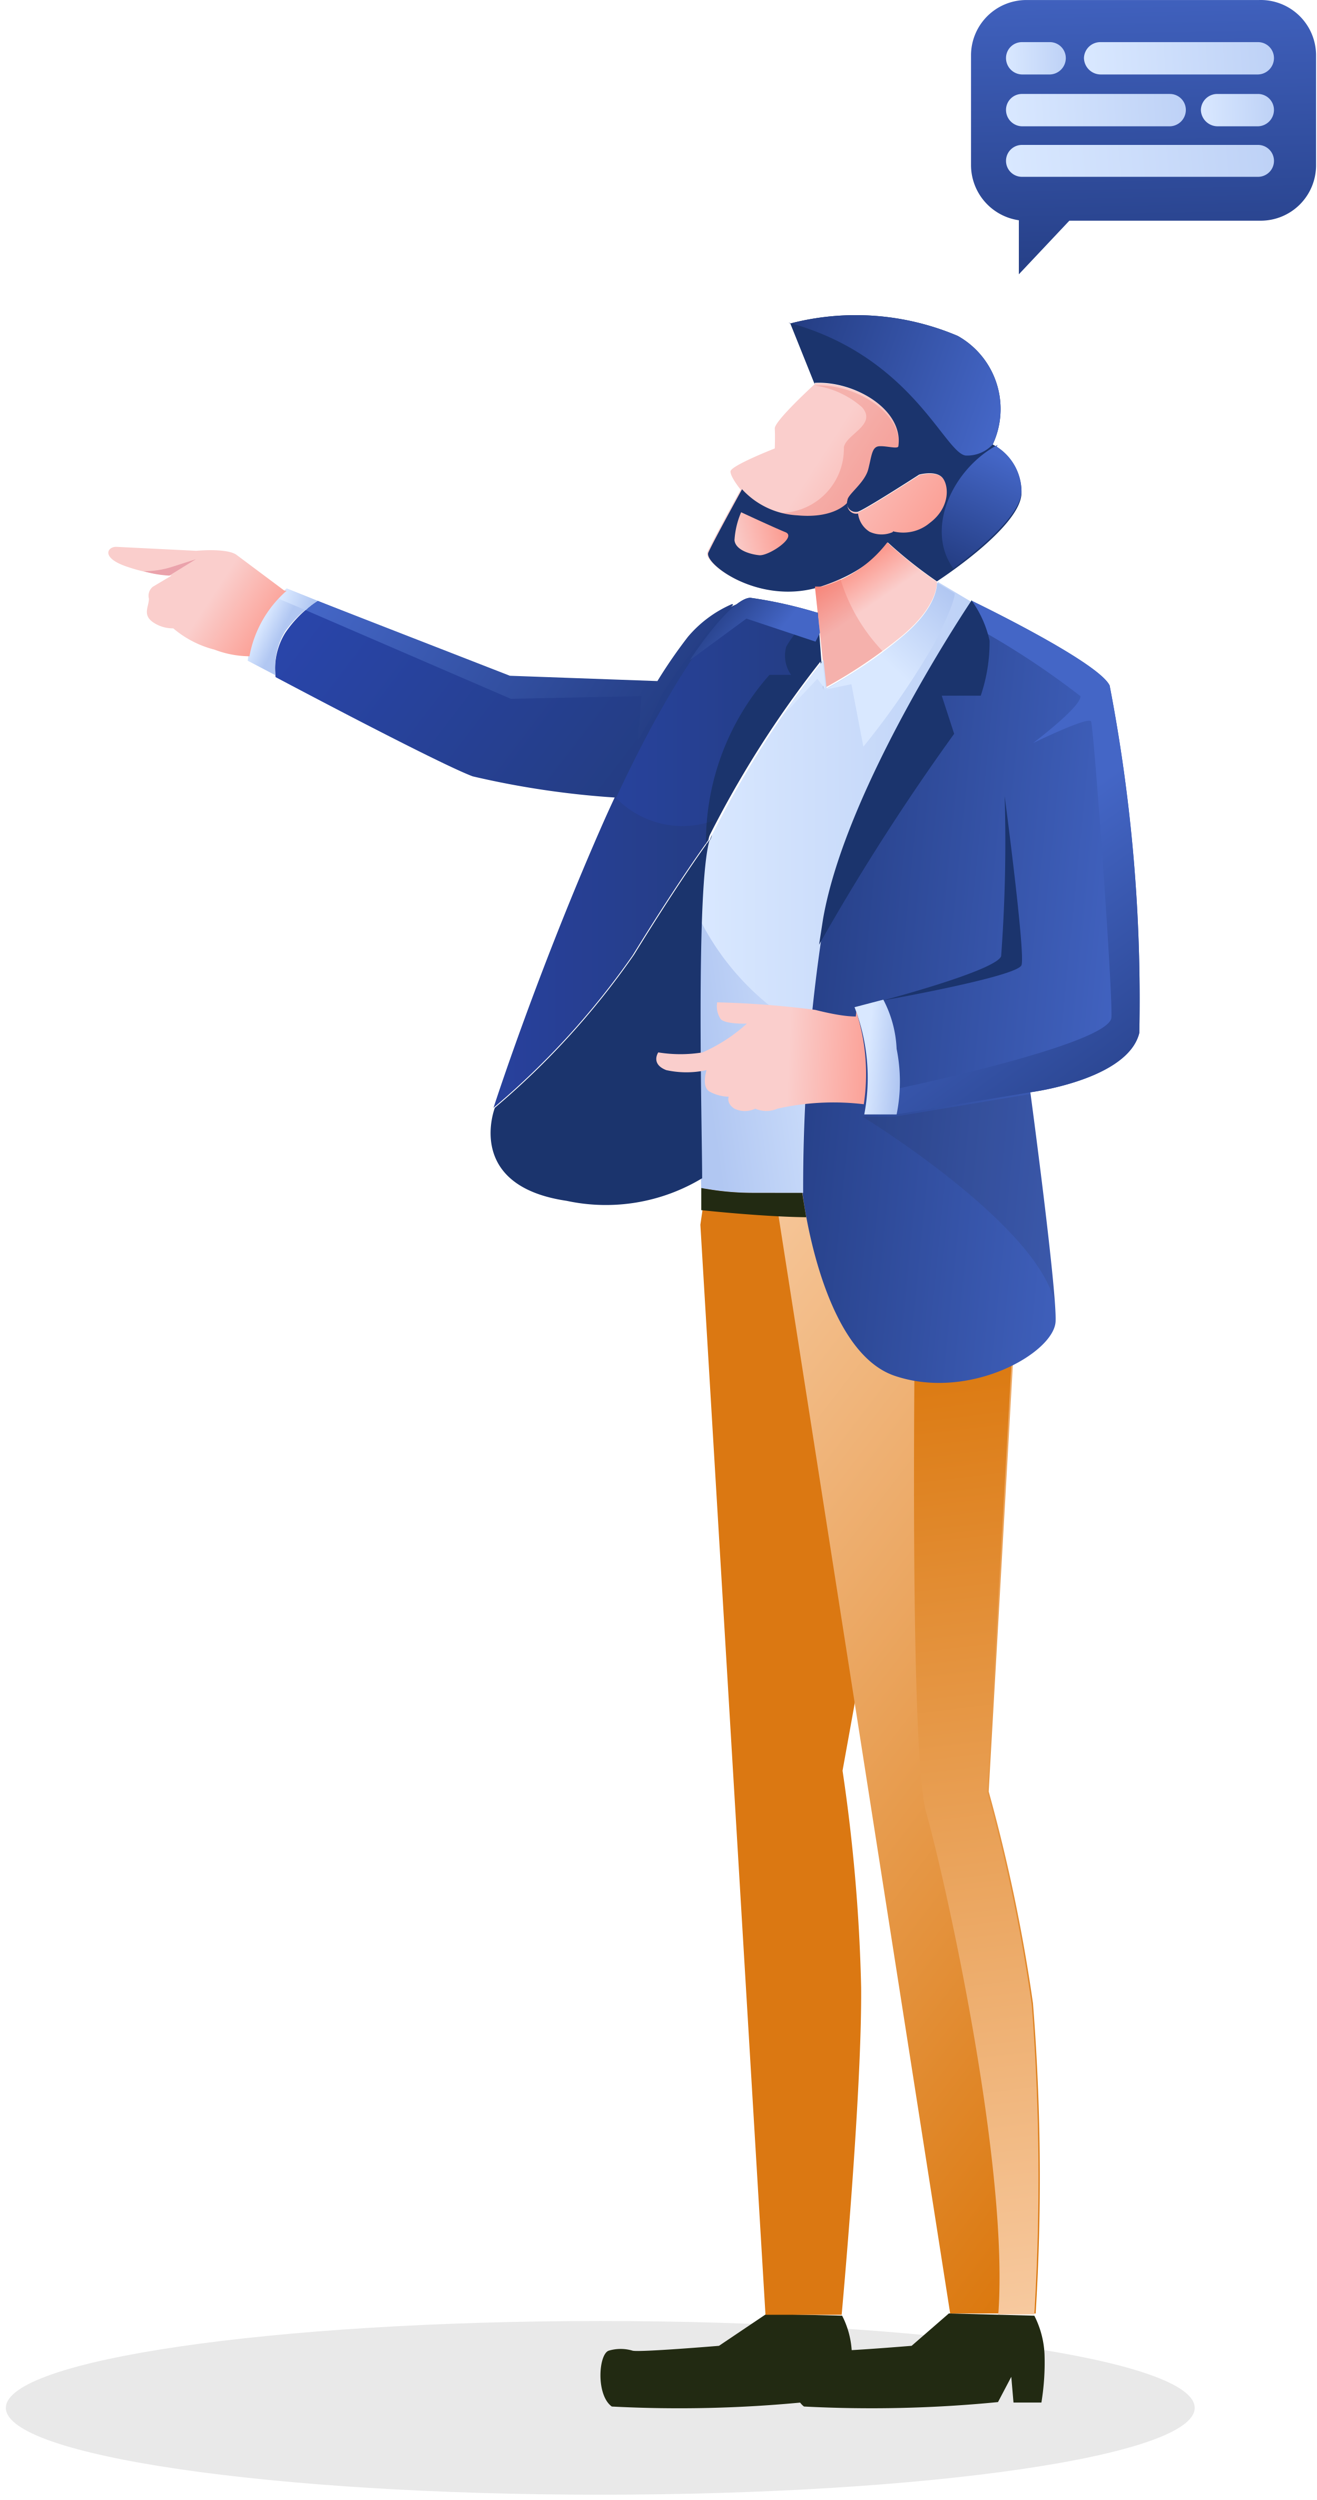 <svg width="205" height="389" fill="none" xmlns="http://www.w3.org/2000/svg"><path d="M93.437 388.184c51.101 0 92.526-6.05 92.526-13.513 0-7.464-41.425-13.514-92.526-13.514-51.1 0-92.525 6.05-92.525 13.514 0 7.463 41.425 13.513 92.525 13.513z" fill="#231F20" opacity=".1"/><path fill-rule="evenodd" clip-rule="evenodd" d="M119.293 360.053l-7.377 4.964s-12.41 1.034-13.445.758a6.483 6.483 0 00-3.723 0c-1.586.552-2 6.895.483 8.688 10.046.525 20.117.295 30.129-.69l2.137-3.93.345 3.999h4.344c.409-2.506.548-5.048.413-7.584a13.796 13.796 0 00-1.516-5.93l-11.79-.275z" fill="#222A12"/><path fill-rule="evenodd" clip-rule="evenodd" d="M111.499 173.478l-2.482 17.099 10.135 169.613h11.858s3.172-34.474 3.034-50.953a270.202 270.202 0 00-2.896-33.716l17.444-96.527-37.093-5.516z" fill="#DB7812"/><path fill-rule="evenodd" clip-rule="evenodd" d="M121.769 181.478l-1.448 2.206L147.9 359.985h13.306a346.455 346.455 0 00-.414-48.264 262.032 262.032 0 00-6.894-32.957l5.585-98.458-37.714 1.172z" fill="url(#paint0_linear)"/><path fill-rule="evenodd" clip-rule="evenodd" d="M155.346 360.12h5.653a346.609 346.609 0 00-.413-48.264 262.25 262.25 0 00-6.895-32.957l4.757-84.737-15.857-2.689s-1.379 80.118 1.586 90.598c2.964 10.48 12.823 54.607 11.238 77.704l-.069.345z" fill="url(#paint1_linear)"/><path fill-rule="evenodd" clip-rule="evenodd" d="M127.289 95.36a68.949 68.949 0 00-10.48-2.344c-3.447 0-13.376 13.169-23.442 36.198S76.82 172.376 76.82 172.376a123.079 123.079 0 0021.65-23.719c7.308-11.859 11.789-17.926 11.789-17.926a84.437 84.437 0 016.895-18.892c3.102-3.861 5.791-3.723 6.894-6.895.759-1.655 2.206-4.55 3.31-6.895l-.069-2.689z" fill="url(#paint2_linear)"/><path fill-rule="evenodd" clip-rule="evenodd" d="M151.28 93.498s19.65 9.446 21.442 13.169a257.835 257.835 0 014.62 54.056c-1.793 7.308-16.961 9.239-16.961 9.239s4.137 30.751 3.93 35.646c-.207 4.895-13.376 12.411-25.027 8.481-11.652-3.93-14.41-28.752-14.41-28.752a267.102 267.102 0 013.24-42.196c3.586-20.685 23.166-49.643 23.166-49.643z" fill="url(#paint3_linear)"/><path fill-rule="evenodd" clip-rule="evenodd" d="M151.283 93.498s19.649 9.446 21.442 13.169a257.834 257.834 0 014.619 54.056c-1.793 7.308-16.961 9.239-16.961 9.239l-21.304 3.516a18.68 18.68 0 00.552-4.068s33.163-6.895 33.369-11.101c.207-4.205-2.757-45.23-3.171-46.057-.414-.827-9.032 3.378-9.032 3.378s7.584-5.722 7.377-7.308a125.461 125.461 0 00-17.512-11.377l.621-3.447z" fill="url(#paint4_linear)"/><path fill-rule="evenodd" clip-rule="evenodd" d="M126.805 59.782s-6.274 5.723-6.205 6.895c.069 1.172 0 3.103 0 3.103s-6.895 2.689-6.895 3.585c0 .897 1.586 2.827 1.586 2.827s-4.413 7.998-5.171 9.722c-.759 1.724 8.066 8.412 17.65 5.24 9.583-3.172 11.307-8.412 11.307-8.412a6.411 6.411 0 005.723-1.31c3.033-2.275 3.033-5.516 2.068-6.895-.965-1.379-3.723-.62-3.723-.62s-8.549 5.516-9.584 5.792a1.38 1.38 0 01-1.585-1.793c0-.896 2.688-2.69 3.24-4.826.552-2.138.552-3.517 1.724-3.586 1.172-.069 2.895.483 2.964 0 .828-5.723-6.894-10.204-13.03-9.86l-.069.139z" fill="url(#paint5_linear)"/><path opacity=".3" fill-rule="evenodd" clip-rule="evenodd" d="M133.078 80.121a1.377 1.377 0 01-1.172-1.861c0-.897 2.689-2.69 3.24-4.827.552-2.137.552-3.516 1.724-3.585 1.172-.069 2.896.483 2.964 0 .828-5.723-6.894-10.204-13.03-9.86a14.134 14.134 0 017.377 3.379c2.413 2.758-2.551 4.206-2.827 6.274a9.987 9.987 0 01-3.393 7.682 10 10 0 01-8.052 2.385c-10.135-1.104 1.31 8.48 10.066 6.894 8.756-1.585.966-4.343.966-4.343l2.137-2v-.138z" fill="#EA6C63"/><path fill-rule="evenodd" clip-rule="evenodd" d="M115.431 76.26s-4.412 7.998-5.171 9.722c-.758 1.723 8.067 8.411 17.651 5.24 9.583-3.172 11.169-8.48 11.169-8.48a4.345 4.345 0 01-3.723 0 3.857 3.857 0 01-1.793-2.828 1.38 1.38 0 01-1.586-1.793s-1.93 2.62-7.859 2.069a12.55 12.55 0 01-8.619-4.068l-.069.138z" fill="#1B346D"/><path fill-rule="evenodd" clip-rule="evenodd" d="M126.807 59.783l-3.792-9.446a40.606 40.606 0 0126.061 1.931 13.034 13.034 0 015.447 16.892 8.483 8.483 0 014.481 7.515c0 5.31-13.168 13.79-13.168 13.79a69.813 69.813 0 01-7.722-6.136 6.359 6.359 0 00.896-1.655 6.414 6.414 0 005.723-1.31c3.033-2.275 3.033-5.516 2.068-6.895-.965-1.379-3.723-.62-3.723-.62s-8.549 5.516-9.584 5.791a1.38 1.38 0 01-1.585-1.792c0-.896 2.689-2.69 3.24-4.826.552-2.138.552-3.517 1.724-3.586 1.172-.069 2.895.483 2.964 0 .828-5.723-6.894-10.204-13.03-9.86v.207z" fill="#1B346D"/><path fill-rule="evenodd" clip-rule="evenodd" d="M155.144 69.504a8.284 8.284 0 012.807 2.956 8.284 8.284 0 011.054 3.939c0 3.792-6.895 9.308-10.618 12.066-4.481-6.275 0-15.583 6.895-19.237l-.138.276z" fill="url(#paint6_linear)"/><path fill-rule="evenodd" clip-rule="evenodd" d="M123.015 50.337a40.606 40.606 0 0126.061 1.931 13.03 13.03 0 015.447 16.892 5.438 5.438 0 01-4.205 1.724c-3.31-.414-8.412-15.513-27.579-20.684l.276.137z" fill="url(#paint7_linear)"/><path fill-rule="evenodd" clip-rule="evenodd" d="M115.363 79.708s5.033 2.344 6.895 3.103c1.861.758-2.62 3.723-4.068 3.585-1.448-.138-3.723-.827-3.861-2.344a12.975 12.975 0 011.034-4.344z" fill="url(#paint8_linear)"/><path fill-rule="evenodd" clip-rule="evenodd" d="M126.873 91.5l1.655 15.444a77.265 77.265 0 0011.789-7.93c5.861-4.826 5.516-8.48 5.516-8.48a70.011 70.011 0 01-7.722-6.137 19.373 19.373 0 01-10.204 6.895h-1.034v.207z" fill="url(#paint9_linear)"/><path opacity=".3" fill-rule="evenodd" clip-rule="evenodd" d="M126.873 91.498l1.655 15.445a76.525 76.525 0 008.825-5.654 28.133 28.133 0 01-6.55-11.239 28.1 28.1 0 01-2.896 1.172h-1.034v.276z" fill="#EA6C63"/><path fill-rule="evenodd" clip-rule="evenodd" d="M145.97 90.535l5.447 3.24s-19.581 29.166-23.166 49.643a267.124 267.124 0 00-3.24 42.197h-7.584a42.8 42.8 0 01-8.136-.759s-1.379-45.919 1.103-54.055a161.702 161.702 0 0117.788-28.131l.483 4.413a77.263 77.263 0 0011.79-7.93c5.86-4.826 5.515-8.48 5.515-8.48v-.138z" fill="url(#paint10_linear)"/><path fill-rule="evenodd" clip-rule="evenodd" d="M125.974 160.515c-1.241 13.79-1.103 25.097-1.103 25.097h-7.584a42.7 42.7 0 01-8.135-.758s-.759-25.028 0-41.369a40.668 40.668 0 0016.96 17.168l-.138-.138z" fill="url(#paint11_linear)"/><path fill-rule="evenodd" clip-rule="evenodd" d="M151.278 93.498a16.817 16.817 0 012.758 6.205 26.027 26.027 0 01-1.379 8.55h-6.067l1.931 5.929a353.824 353.824 0 00-21.029 32.82l.621-3.999c3.585-20.685 23.165-49.643 23.165-49.643v.138z" fill="#1B346D"/><path fill-rule="evenodd" clip-rule="evenodd" d="M160.382 170.236s3.103 23.166 3.792 32.474c-2.757-12.341-29.922-28.958-29.922-28.958h5.033l21.097-3.516zm3.93 35.646z" fill="#231F20" opacity=".1"/><path fill-rule="evenodd" clip-rule="evenodd" d="M127.288 95.292a16.961 16.961 0 00-4.895 5.309 5.114 5.114 0 00.758 4.413h-3.378a39.3 39.3 0 00-9.859 27.579v-1.517a161.584 161.584 0 0117.788-28.131l.482 4.413-.896-12.066z" fill="#1B346D"/><path fill-rule="evenodd" clip-rule="evenodd" d="M77.028 172.374s-4.758 12.135 11.169 14.479a29.02 29.02 0 0021.097-3.516c0-7.653-1.034-45.368 1.172-52.676 0 0-4.481 6.067-11.79 17.926a123.076 123.076 0 01-21.648 23.787zm33.783-42.679c0 .69-.345 1.103-.345 1.172.095-.328.211-.65.345-.965v-.207z" fill="#1B346D"/><path fill-rule="evenodd" clip-rule="evenodd" d="M115.978 93.499a20.056 20.056 0 00-8.549 5.93 77.227 77.227 0 00-4.758 6.894l-22.959-.827-30.267-11.997a18.065 18.065 0 00-5.033 4.964 10.687 10.687 0 00-1.517 6.895s25.166 13.376 30.681 15.444a136.173 136.173 0 0022.339 3.31c8.48-18.271 16.547-29.372 20.201-30.82l-.138.207z" fill="url(#paint12_linear)"/><path fill-rule="evenodd" clip-rule="evenodd" d="M113.981 93.98a18.688 18.688 0 00-6.895 5.103 77.233 77.233 0 00-4.757 6.895l-22.959-.828-29.923-11.652c-.667.419-1.29.904-1.861 1.448l31.922 13.79 20.339-.414-.552 6.895a48.979 48.979 0 003.585-6.895 82.215 82.215 0 0111.239-14.203l-.138-.138z" fill="url(#paint13_linear)"/><path fill-rule="evenodd" clip-rule="evenodd" d="M49.45 93.499l-4.826-1.93a17.237 17.237 0 00-6.067 11.238l4.343 2.275a10.686 10.686 0 011.517-6.895A18.063 18.063 0 0149.45 93.5z" fill="url(#paint14_linear)"/><path fill-rule="evenodd" clip-rule="evenodd" d="M49.449 93.499l-4.826-1.93-1.448 1.516 4.412 1.862c.57-.544 1.194-1.03 1.862-1.448z" fill="url(#paint15_linear)"/><path fill-rule="evenodd" clip-rule="evenodd" d="M109.158 184.716v3.586s9.515 1.034 16.34 1.103c-.413-2.344-.62-3.792-.62-3.792h-7.584a42.8 42.8 0 01-8.136-.759v-.138z" fill="#222A12"/><path fill-rule="evenodd" clip-rule="evenodd" d="M44.276 91.914l-7.378-5.516c-1.448-1.172-6.343-.69-6.343-.69l-12.479-.62c-1.379 0-2.413 1.724 1.724 3.103a26.75 26.75 0 006.894 1.379L23.8 91.293a1.793 1.793 0 00-.62 1.862c0 1.24-1.035 2.482.62 3.654.93.644 2.04.981 3.171.965a15.925 15.925 0 006.412 3.31 15.515 15.515 0 005.447 1.034 17.788 17.788 0 015.791-10.204h-.344z" fill="url(#paint16_linear)"/><path fill-rule="evenodd" clip-rule="evenodd" d="M156.385 123.905s3.241 24.476 2.62 26.269c-.62 1.793-21.649 5.516-21.649 5.516s17.582-4.62 18.478-6.895a242.68 242.68 0 00.551-24.821v-.069z" fill="#1B346D"/><path fill-rule="evenodd" clip-rule="evenodd" d="M137.495 155.551a18.067 18.067 0 012.069 7.653 25.664 25.664 0 010 10.204h-5.034a30.471 30.471 0 00-1.516-16.685l4.481-1.172z" fill="url(#paint17_linear)"/><path fill-rule="evenodd" clip-rule="evenodd" d="M133.215 158.172c-1.999 0-4.688-.621-6.343-1.035a145.724 145.724 0 00-15.237-1.172 3.588 3.588 0 00.552 2.62c.827.828 4.068.69 4.068.69a25.526 25.526 0 01-6.895 4.482c-2.283.37-4.611.37-6.894 0 0 0-1.242 1.792 1.241 2.757a14.59 14.59 0 006.274 0s-.828 2.483.413 3.31a6.47 6.47 0 003.034.827s-.414 1.035.896 1.862a3.725 3.725 0 003.241 0 4.278 4.278 0 003.447 0 39.717 39.717 0 0113.444-.69 31.63 31.63 0 00-1.172-14.41l-.069.759z" fill="url(#paint18_linear)"/><path fill-rule="evenodd" clip-rule="evenodd" d="M147.692 359.982l-5.791 5.033s-12.411 1.034-13.445.759a6.884 6.884 0 00-3.792 0c-1.517.551-1.93 6.894.483 8.687 10.069.525 20.163.295 30.198-.689l2.068-3.93.345 3.999h4.344c.411-2.506.573-5.047.482-7.585a14.62 14.62 0 00-1.585-5.929l-13.307-.345z" fill="#222A12"/><path fill-rule="evenodd" clip-rule="evenodd" d="M128.529 107.289l3.999-.827 1.862 9.722a123.182 123.182 0 0010.893-15.789c3.585-6.895 3.31-8.067 3.31-8.067l-2.758-1.655s.344 3.654-5.516 8.48a77.113 77.113 0 01-11.79 8.136z" fill="url(#paint19_linear)"/><path fill-rule="evenodd" clip-rule="evenodd" d="M127.286 95.36a68.949 68.949 0 00-10.48-2.344c-1.724 0-5.171 3.31-9.446 9.722l8.825-6.481 10.756 3.585.689-1.379-.344-3.103z" fill="url(#paint20_linear)"/><path fill-rule="evenodd" clip-rule="evenodd" d="M22.35 88.879c1.3.387 2.643.619 3.998.69l4.137-2.552-3.654 1.172c-1.447.467-2.96.7-4.481.69z" fill="#EAA2AB"/><path fill-rule="evenodd" clip-rule="evenodd" d="M95.78 123.972a92.54 92.54 0 00-2.413 5.24C83.301 152.31 76.82 172.374 76.82 172.374a123.103 123.103 0 0021.65-23.718c7.308-11.859 11.789-17.927 11.789-17.927s.345-1.172.827-3.034a14.406 14.406 0 01-15.306-3.654v-.069z" fill="#231F20" opacity=".1"/><path fill-rule="evenodd" clip-rule="evenodd" d="M128.527 107.287l-1.31-1.655-5.239 5.585c3.309-4.758 6.067-8.343 6.067-8.343l.482 4.413z" fill="url(#paint21_linear)"/><path fill-rule="evenodd" clip-rule="evenodd" d="M195.96.004h-36.197a8.616 8.616 0 00-8.618 8.688v17.03a8.686 8.686 0 007.446 8.55v8.411l7.86-8.342h29.784a8.617 8.617 0 008.619-8.619V8.692a8.636 8.636 0 00-.661-3.385A8.624 8.624 0 00195.96.004z" fill="url(#paint22_linear)"/><path fill-rule="evenodd" clip-rule="evenodd" d="M195.822 27.514h-36.748a2.481 2.481 0 110-4.964h36.748a2.481 2.481 0 110 4.964z" fill="url(#paint23_linear)"/><path fill-rule="evenodd" clip-rule="evenodd" d="M163.417 6.555h-4.343a2.481 2.481 0 00-2.482 2.482 2.552 2.552 0 002.482 2.551h4.343a2.552 2.552 0 002.483-2.551 2.484 2.484 0 00-2.483-2.482z" fill="url(#paint24_linear)"/><path fill-rule="evenodd" clip-rule="evenodd" d="M168.725 9.037a2.616 2.616 0 002.551 2.55h24.544a2.552 2.552 0 002.482-2.55 2.48 2.48 0 00-2.482-2.482h-24.544a2.55 2.55 0 00-2.551 2.482z" fill="url(#paint25_linear)"/><path fill-rule="evenodd" clip-rule="evenodd" d="M182.102 14.62h-23.028a2.481 2.481 0 00-2.482 2.483 2.552 2.552 0 002.482 2.551h23.028a2.55 2.55 0 002.482-2.551 2.477 2.477 0 00-.727-1.755 2.489 2.489 0 00-1.755-.727z" fill="url(#paint26_linear)"/><path fill-rule="evenodd" clip-rule="evenodd" d="M186.924 17.103a2.62 2.62 0 002.551 2.55h6.343a2.55 2.55 0 002.482-2.55 2.477 2.477 0 00-.727-1.755 2.489 2.489 0 00-1.755-.727h-6.343a2.55 2.55 0 00-2.551 2.482z" fill="url(#paint27_linear)"/><defs><linearGradient id="paint1_linear" x1="147.5" y1="208.5" x2="168" y2="381.5" gradientUnits="userSpaceOnUse"><stop stop-color="#DB780E"/><stop offset="1" stop-color="#FBD5B4"/></linearGradient><linearGradient id="paint14_linear" x1="41" y1="96.5" x2="44" y2="98" gradientUnits="userSpaceOnUse"><stop stop-color="#D9E8FF"/><stop offset="1" stop-color="#B1C7F2"/></linearGradient><linearGradient id="paint2_linear" x1="76.82" y1="132.661" x2="127.633" y2="132.661" gradientUnits="userSpaceOnUse"><stop stop-color="#2945AA"/><stop offset="1" stop-color="#243D83"/></linearGradient><linearGradient id="paint3_linear" x1="177.794" y1="171.253" x2="119.489" y2="165.448" gradientUnits="userSpaceOnUse"><stop stop-color="#4466C6"/><stop offset="1" stop-color="#243D83"/></linearGradient><linearGradient id="paint4_linear" x1="158" y1="131" x2="187.5" y2="172" gradientUnits="userSpaceOnUse"><stop stop-color="#4466C6"/><stop offset="1" stop-color="#243D83"/></linearGradient><linearGradient id="paint5_linear" x1="153.5" y1="87.5" x2="127.829" y2="70.939" gradientUnits="userSpaceOnUse"><stop stop-color="#FC8A7C"/><stop offset="1" stop-color="#FACECC"/></linearGradient><linearGradient id="paint6_linear" x1="156.5" y1="71.5" x2="148.5" y2="88.5" gradientUnits="userSpaceOnUse"><stop stop-color="#4466C6"/><stop offset="1" stop-color="#243D83"/></linearGradient><linearGradient id="paint7_linear" x1="156" y1="63" x2="123" y2="51.5" gradientUnits="userSpaceOnUse"><stop stop-color="#4466C6"/><stop offset="1" stop-color="#243D83"/></linearGradient><linearGradient id="paint8_linear" x1="125" y1="82" x2="114.025" y2="84.607" gradientUnits="userSpaceOnUse"><stop stop-color="#FC8A7C"/><stop offset="1" stop-color="#FACECC"/></linearGradient><linearGradient id="paint9_linear" x1="129" y1="89" x2="133.565" y2="95.609" gradientUnits="userSpaceOnUse"><stop stop-color="#FC8A7C"/><stop offset="1" stop-color="#FACECC"/></linearGradient><linearGradient id="paint10_linear" x1="109" y1="147" x2="171.498" y2="146.679" gradientUnits="userSpaceOnUse"><stop stop-color="#D9E8FF"/><stop offset="1" stop-color="#B1C7F2"/></linearGradient><linearGradient id="paint11_linear" x1="135" y1="158" x2="109.027" y2="161.69" gradientUnits="userSpaceOnUse"><stop stop-color="#D9E8FF"/><stop offset="1" stop-color="#B1C7F2"/></linearGradient><linearGradient id="paint12_linear" x1="99.5" y1="120.5" x2="54.137" y2="85.763" gradientUnits="userSpaceOnUse"><stop stop-color="#243D83"/><stop offset="1" stop-color="#2945AA"/></linearGradient><linearGradient id="paint13_linear" x1="109.5" y1="104" x2="62.615" y2="73.586" gradientUnits="userSpaceOnUse"><stop stop-color="#243D83"/><stop offset="1" stop-color="#4466C6"/></linearGradient><linearGradient id="paint0_linear" x1="156.243" y1="359.475" x2="29.383" y2="262.302" gradientUnits="userSpaceOnUse"><stop stop-color="#DB780E"/><stop offset="1" stop-color="#FBD5B4"/></linearGradient><linearGradient id="paint15_linear" x1="44" y1="93" x2="48.5" y2="94.5" gradientUnits="userSpaceOnUse"><stop stop-color="#D9E8FF"/><stop offset="1" stop-color="#B1C7F2"/></linearGradient><linearGradient id="paint16_linear" x1="46.5" y1="100.5" x2="33.5" y2="92" gradientUnits="userSpaceOnUse"><stop stop-color="#FC8A7C"/><stop offset="1" stop-color="#FACECC"/></linearGradient><linearGradient id="paint17_linear" x1="135" y1="165" x2="140.004" y2="165.459" gradientUnits="userSpaceOnUse"><stop stop-color="#D9E8FF"/><stop offset="1" stop-color="#B1C7F2"/></linearGradient><linearGradient id="paint18_linear" x1="141.5" y1="166" x2="112.705" y2="164.672" gradientUnits="userSpaceOnUse"><stop stop-color="#FC8A7C"/><stop offset=".652" stop-color="#FACECC"/></linearGradient><linearGradient id="paint19_linear" x1="139" y1="104" x2="149.098" y2="93.091" gradientUnits="userSpaceOnUse"><stop stop-color="#D9E8FF"/><stop offset="1" stop-color="#B1C7F2"/></linearGradient><linearGradient id="paint20_linear" x1="121.5" y1="98" x2="113.357" y2="91.341" gradientUnits="userSpaceOnUse"><stop stop-color="#4466C6"/><stop offset="1" stop-color="#243D83"/></linearGradient><linearGradient id="paint21_linear" x1="1212.66" y1="677.771" x2="1218.89" y2="677.771" gradientUnits="userSpaceOnUse"><stop stop-color="#D9E8FF"/><stop offset="1" stop-color="#B1C7F2"/></linearGradient><linearGradient id="paint22_linear" x1="173.5" y1="-7" x2="174.683" y2="45.473" gradientUnits="userSpaceOnUse"><stop stop-color="#4466C6"/><stop offset="1" stop-color="#243D83"/></linearGradient><linearGradient id="paint23_linear" x1="156.681" y1="25.498" x2="217.445" y2="19.631" gradientUnits="userSpaceOnUse"><stop stop-color="#D9E8FF"/><stop offset="1" stop-color="#B1C7F2"/></linearGradient><linearGradient id="paint24_linear" x1="156.612" y1="9.544" x2="170.291" y2="9.253" gradientUnits="userSpaceOnUse"><stop stop-color="#D9E8FF"/><stop offset="1" stop-color="#B1C7F2"/></linearGradient><linearGradient id="paint25_linear" x1="168.788" y1="9.544" x2="212.079" y2="6.621" gradientUnits="userSpaceOnUse"><stop stop-color="#D9E8FF"/><stop offset="1" stop-color="#B1C7F2"/></linearGradient><linearGradient id="paint26_linear" x1="156.652" y1="17.61" x2="197.641" y2="14.99" gradientUnits="userSpaceOnUse"><stop stop-color="#D9E8FF"/><stop offset="1" stop-color="#B1C7F2"/></linearGradient><linearGradient id="paint27_linear" x1="186.948" y1="17.61" x2="203.663" y2="17.176" gradientUnits="userSpaceOnUse"><stop stop-color="#D9E8FF"/><stop offset="1" stop-color="#B1C7F2"/></linearGradient></defs></svg>